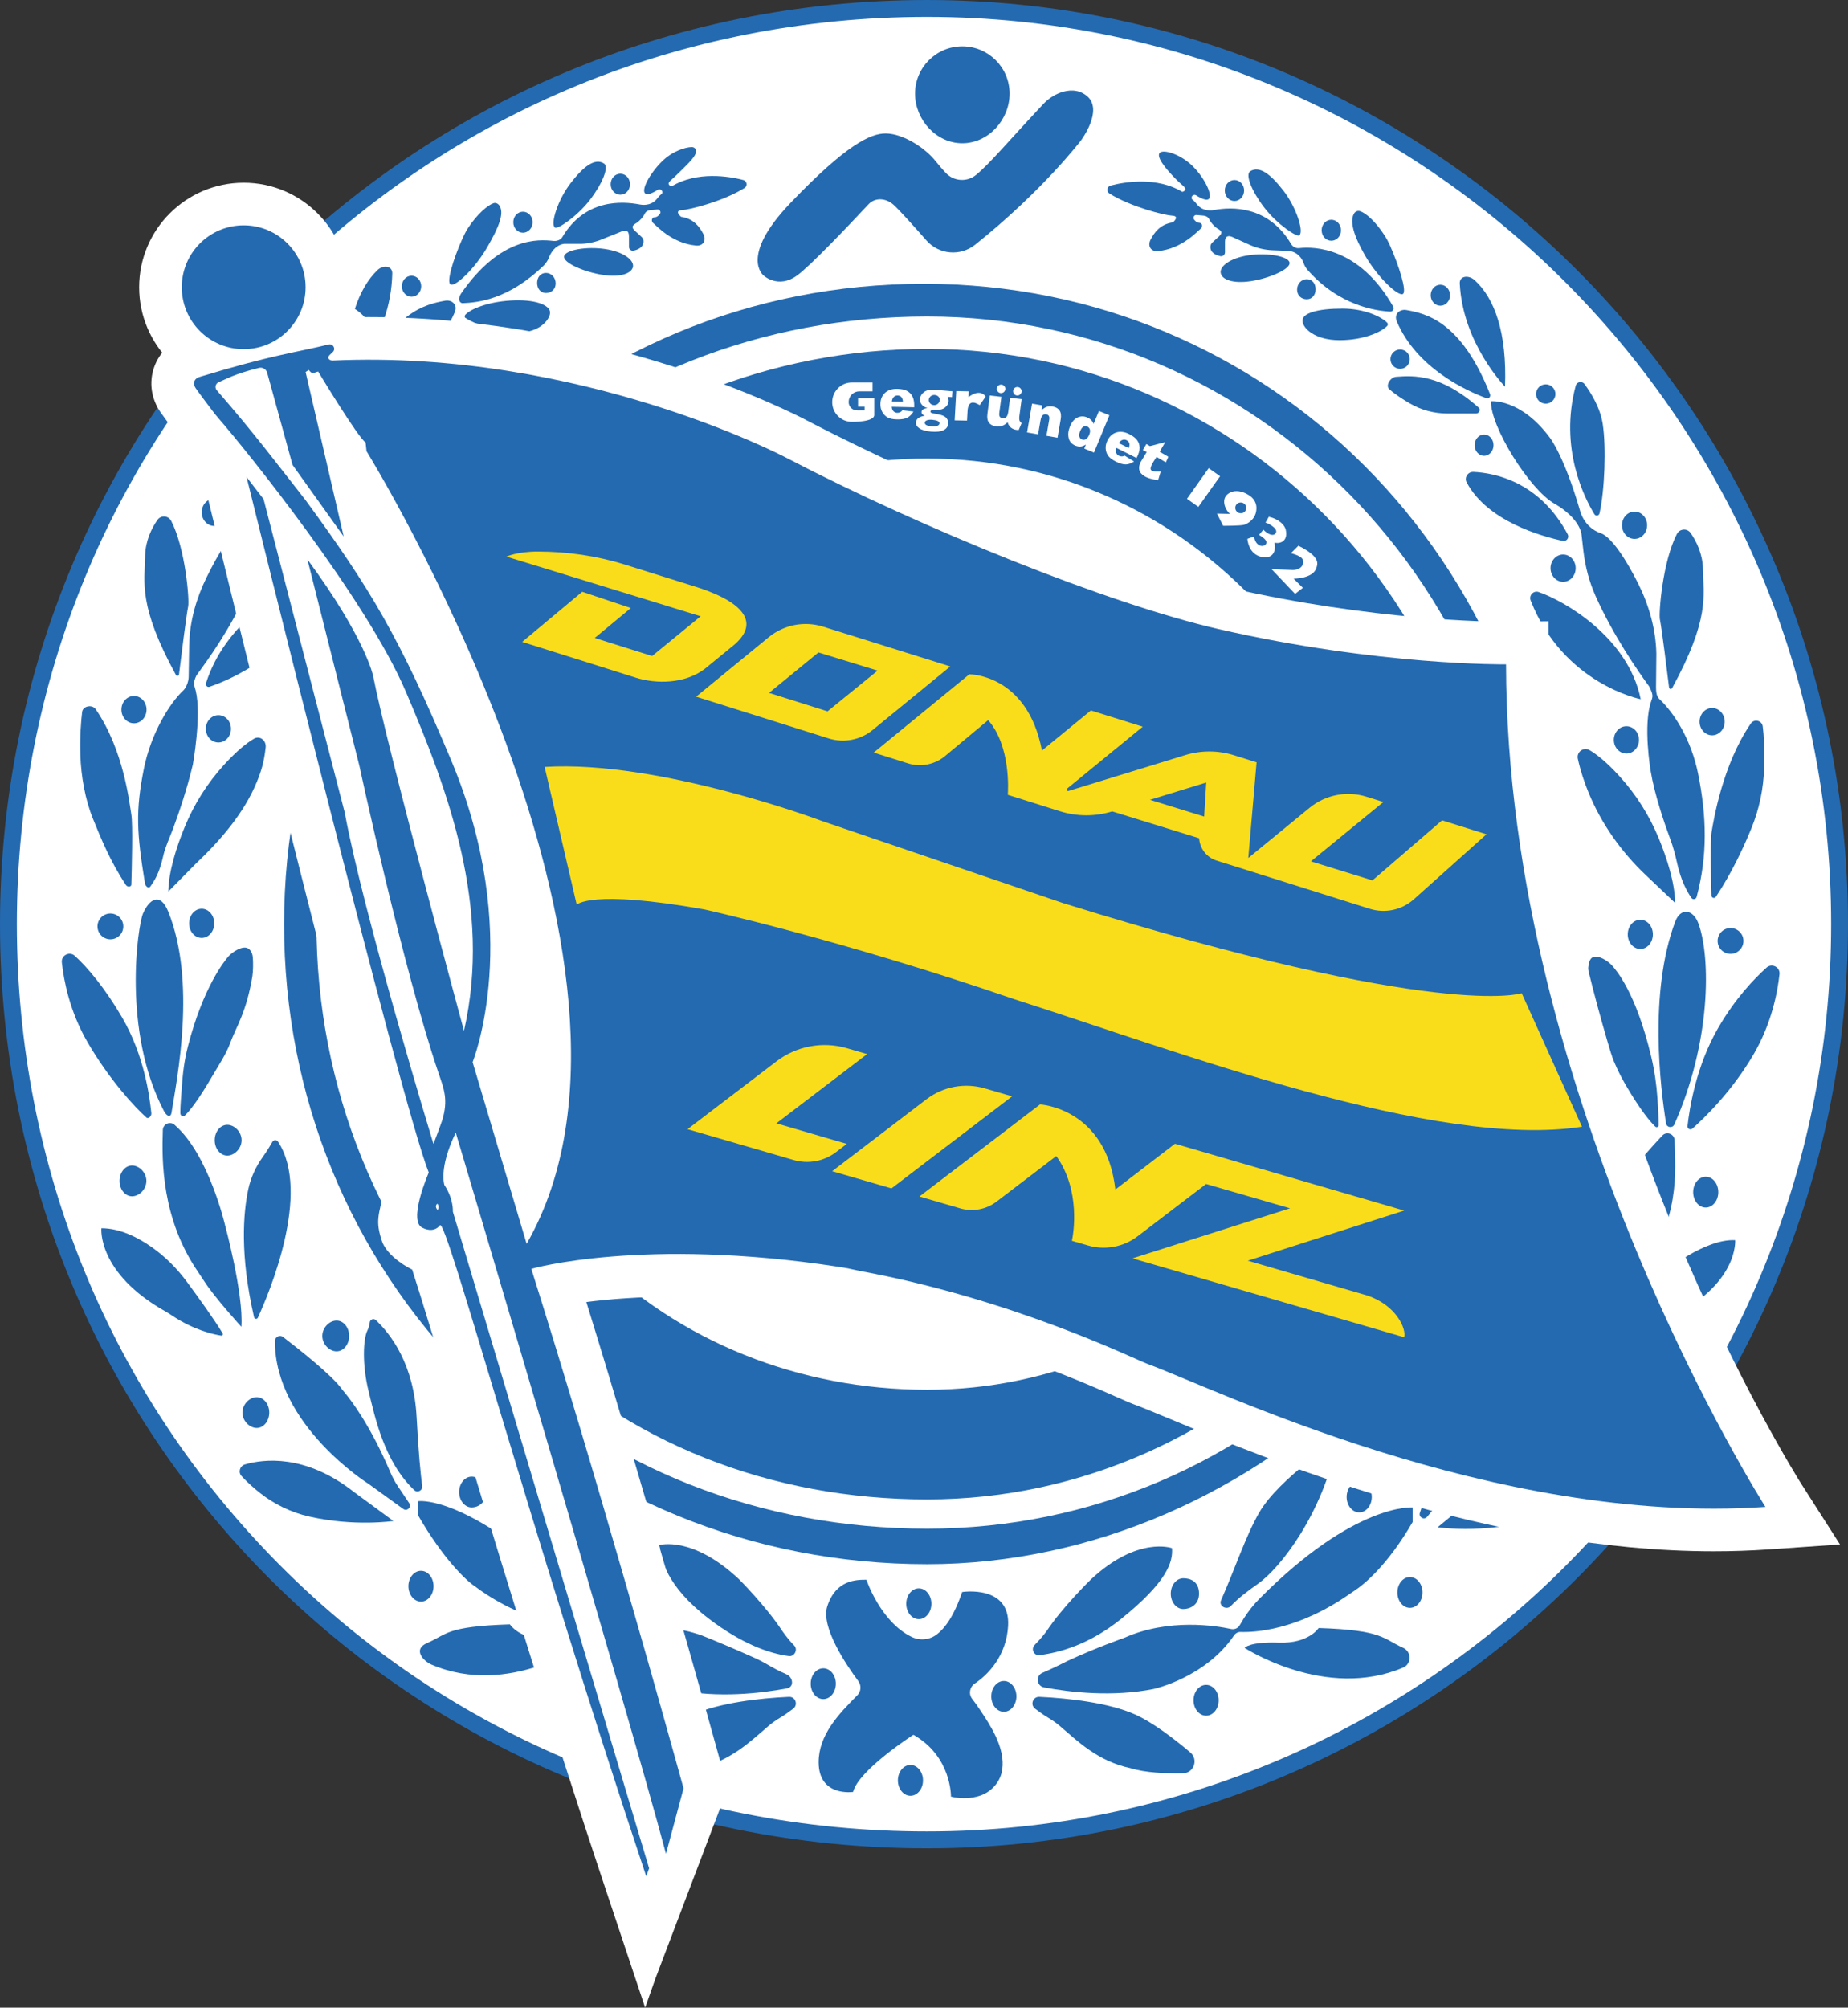 <?xml version="1.0" encoding="UTF-8"?>
<svg xmlns="http://www.w3.org/2000/svg" xmlns:xlink="http://www.w3.org/1999/xlink" width="590.11pt" height="640.99pt" viewBox="0 0 590.11 640.99" version="1.1">
<rect x="0" y="0" width="590.11" height="640.99" fill="#333333" stroke="none"/>
<defs>
<clipPath id="clip1">
  <path d="M 0 0 L 590.109 0 L 590.109 591 L 0 591 Z M 0 0 "/>
</clipPath>
<clipPath id="clip2">
  <path d="M 48 96 L 588 96 L 588 640.988 L 48 640.988 Z M 48 96 "/>
</clipPath>
</defs>
<g id="surface1">
<g clip-path="url(#clip1)" clip-rule="nonzero">
<path style=" stroke:none;fill-rule:nonzero;fill:rgb(14.099%,41.599%,69.398%);fill-opacity:1;" d="M 590.109 295.059 C 590.109 457.461 458.457 590.113 296.055 590.113 C 129.414 590.113 0 457.461 0 295.059 C 0 132.656 130.914 0.004 296.055 0.004 C 458.457 0.004 590.109 132.656 590.109 295.059 "/>
</g>
<path style=" stroke:none;fill-rule:nonzero;fill:rgb(100%,100%,100%);fill-opacity:1;" d="M 296.055 443.711 C 255.391 443.711 216.738 428.379 189.039 400.531 C 161.543 372.891 146.402 334.789 146.402 295.059 C 146.402 255.594 161.68 218.559 189.418 190.77 C 217.336 162.805 255.848 146.406 296.055 146.406 C 376.922 146.406 441.711 213.641 441.711 295.059 C 441.711 376.477 376.922 443.711 296.055 443.711 "/>
<path style=" stroke:none;fill-rule:nonzero;fill:rgb(100%,100%,100%);fill-opacity:1;" d="M 296.055 478.723 C 246.266 478.723 200.055 460.832 165.926 426.523 C 132.047 392.465 111.387 343.844 111.387 295.055 C 111.387 246.523 130.195 198.941 164.344 164.734 C 198.684 130.332 246.754 111.395 296.055 111.395 C 395.676 111.395 475.727 192.883 475.727 293.055 C 475.727 393.234 395.676 478.723 296.055 478.723 M 296.055 101.055 C 243.727 101.055 193.805 120.172 157.324 156.723 C 121.035 193.074 101.047 243.492 101.047 295.055 C 101.047 346.863 120.875 396.324 156.887 432.512 C 193.156 468.984 243.227 488.062 296.055 488.062 C 401.926 488.062 487.066 401.484 487.066 295.055 C 487.066 188.633 401.926 101.055 296.055 101.055 "/>
<path style=" stroke:none;fill-rule:nonzero;fill:rgb(100%,100%,100%);fill-opacity:1;" d="M 296.055 499.402 C 240.184 499.402 188.266 478.133 149.844 439.512 C 111.715 401.172 90.707 349.871 90.707 295.055 C 90.707 240.473 111.875 189.203 150.297 150.715 C 188.926 112.023 239.684 90.613 295.055 90.613 C 404.414 90.613 493.914 177.613 496.406 295.055 C 498.785 407.715 401.914 499.402 296.055 499.402 M 296.055 5.395 C 217.863 5.395 144.656 35.594 89.914 90.434 C 35.406 145.031 5.387 217.703 5.387 295.055 C 5.387 372.582 35.207 445.254 89.355 499.691 C 143.906 554.523 217.316 584.723 296.055 584.723 C 455.227 584.723 584.727 454.781 584.727 295.055 C 584.727 135.332 455.227 5.395 296.055 5.395 "/>
<path style=" stroke:none;fill-rule:nonzero;fill:rgb(14.099%,41.599%,69.398%);fill-opacity:1;" d="M 307.246 508.281 C 307.246 508.281 322.664 505.863 321.914 519.113 C 321.379 528.633 315.547 534.668 311.285 537.496 C 309.629 538.598 309.227 540.859 310.453 542.426 C 311.141 543.301 311.953 544.422 312.914 545.863 C 316.027 550.531 321.105 557.969 320.031 565.043 C 319.43 569.008 316.484 572.254 312.648 573.414 C 310.371 574.109 307.332 574.465 303.664 573.613 C 303.664 573.613 303.914 560.781 291.664 553.863 C 291.664 553.863 274.164 565.113 272.414 572.113 C 272.414 572.113 261.41 573.781 261.414 562.613 C 261.418 553.926 267.809 547.23 273.746 541.277 C 274.969 540.051 275.113 538.121 274.078 536.73 C 270.27 531.605 262.031 519.453 264.164 512.863 C 266.914 504.363 273.414 504.363 276.664 504.363 C 276.664 504.363 281.152 517.828 291.121 522.625 C 293.73 523.883 296.867 523.582 299.16 521.816 C 301.695 519.871 304.562 516.109 307.246 508.281 "/>
<path style=" stroke:none;fill-rule:nonzero;fill:rgb(14.099%,41.599%,69.398%);fill-opacity:1;" d="M 297.414 512.031 C 297.414 514.746 295.617 516.945 293.402 516.945 C 291.184 516.945 289.387 514.746 289.387 512.031 C 289.387 509.316 291.184 507.113 293.402 507.113 C 295.617 507.113 297.414 509.316 297.414 512.031 "/>
<path style=" stroke:none;fill-rule:nonzero;fill:rgb(14.099%,41.599%,69.398%);fill-opacity:1;" d="M 324.566 541.602 C 324.566 544.316 322.77 546.52 320.555 546.52 C 318.336 546.52 316.539 544.316 316.539 541.602 C 316.539 538.887 318.336 536.688 320.555 536.688 C 322.77 536.688 324.566 538.887 324.566 541.602 "/>
<path style=" stroke:none;fill-rule:nonzero;fill:rgb(14.099%,41.599%,69.398%);fill-opacity:1;" d="M 389.148 542.852 C 389.148 545.566 387.352 547.77 385.137 547.77 C 382.918 547.77 381.121 545.566 381.121 542.852 C 381.121 540.137 382.918 537.934 385.137 537.934 C 387.352 537.934 389.148 540.137 389.148 542.852 "/>
<path style=" stroke:none;fill-rule:nonzero;fill:rgb(14.099%,41.599%,69.398%);fill-opacity:1;" d="M 454.238 508.426 C 454.238 511.141 452.438 513.344 450.223 513.344 C 448.008 513.344 446.211 511.141 446.211 508.426 C 446.211 505.711 448.008 503.508 450.223 503.508 C 452.438 503.508 454.238 505.711 454.238 508.426 "/>
<path style=" stroke:none;fill-rule:nonzero;fill:rgb(14.099%,41.599%,69.398%);fill-opacity:1;" d="M 438.039 477.941 C 438.039 480.656 436.242 482.859 434.027 482.859 C 431.809 482.859 430.012 480.656 430.012 477.941 C 430.012 475.227 431.809 473.027 434.027 473.027 C 436.242 473.027 438.039 475.227 438.039 477.941 "/>
<path style=" stroke:none;fill-rule:nonzero;fill:rgb(14.099%,41.599%,69.398%);fill-opacity:1;" d="M 548.695 380.613 C 548.695 383.328 546.898 385.531 544.68 385.531 C 542.465 385.531 540.668 383.328 540.668 380.613 C 540.668 377.898 542.465 375.695 544.68 375.695 C 546.898 375.695 548.695 377.898 548.695 380.613 "/>
<path style=" stroke:none;fill-rule:nonzero;fill:rgb(14.099%,41.599%,69.398%);fill-opacity:1;" d="M 527.805 298.324 C 527.805 300.898 526.008 302.988 523.793 302.988 C 521.574 302.988 519.777 300.898 519.777 298.324 C 519.777 295.746 521.574 293.656 523.793 293.656 C 526.008 293.656 527.805 295.746 527.805 298.324 "/>
<path style=" stroke:none;fill-rule:nonzero;fill:rgb(14.099%,41.599%,69.398%);fill-opacity:1;" d="M 523.359 236.223 C 523.359 238.633 521.562 240.586 519.344 240.586 C 517.129 240.586 515.332 238.633 515.332 236.223 C 515.332 233.816 517.129 231.863 519.344 231.863 C 521.562 231.863 523.359 233.816 523.359 236.223 "/>
<path style=" stroke:none;fill-rule:nonzero;fill:rgb(14.099%,41.599%,69.398%);fill-opacity:1;" d="M 503.148 181.398 C 503.148 183.809 501.352 185.762 499.137 185.762 C 496.922 185.762 495.121 183.809 495.121 181.398 C 495.121 178.992 496.922 177.039 499.137 177.039 C 501.352 177.039 503.148 178.992 503.148 181.398 "/>
<path style=" stroke:none;fill-rule:nonzero;fill:rgb(14.099%,41.599%,69.398%);fill-opacity:1;" d="M 476.914 142.133 C 476.914 144.008 475.562 145.531 473.898 145.531 C 472.23 145.531 470.879 144.008 470.879 142.133 C 470.879 140.258 472.23 138.738 473.898 138.738 C 475.562 138.738 476.914 140.258 476.914 142.133 "/>
<path style=" stroke:none;fill-rule:nonzero;fill:rgb(14.099%,41.599%,69.398%);fill-opacity:1;" d="M 496.68 125.797 C 496.68 127.504 495.297 128.883 493.594 128.883 C 491.887 128.883 490.504 127.504 490.504 125.797 C 490.504 124.094 491.887 122.711 493.594 122.711 C 495.297 122.711 496.68 124.094 496.68 125.797 "/>
<path style=" stroke:none;fill-rule:nonzero;fill:rgb(14.099%,41.599%,69.398%);fill-opacity:1;" d="M 450.18 114.672 C 450.18 116.379 448.797 117.758 447.094 117.758 C 445.387 117.758 444.004 116.379 444.004 114.672 C 444.004 112.969 445.387 111.586 447.094 111.586 C 448.797 111.586 450.18 112.969 450.18 114.672 "/>
<path style=" stroke:none;fill-rule:nonzero;fill:rgb(14.099%,41.599%,69.398%);fill-opacity:1;" d="M 463.027 94.262 C 463.027 96.113 461.648 97.613 459.941 97.613 C 458.234 97.613 456.855 96.113 456.855 94.262 C 456.855 92.406 458.234 90.906 459.941 90.906 C 461.648 90.906 463.027 92.406 463.027 94.262 "/>
<path style=" stroke:none;fill-rule:nonzero;fill:rgb(14.099%,41.599%,69.398%);fill-opacity:1;" d="M 428.207 73.512 C 428.207 75.363 426.824 76.867 425.121 76.867 C 423.414 76.867 422.031 75.363 422.031 73.512 C 422.031 71.66 423.414 70.16 425.121 70.16 C 426.824 70.16 428.207 71.66 428.207 73.512 "/>
<path style=" stroke:none;fill-rule:nonzero;fill:rgb(14.099%,41.599%,69.398%);fill-opacity:1;" d="M 420.102 92.344 C 420.102 94.195 418.98 95.551 417.277 95.551 C 415.57 95.551 414.188 94.34 414.188 92.488 C 414.188 90.637 415.57 89.137 417.277 89.137 C 418.98 89.137 420.102 90.492 420.102 92.344 "/>
<path style=" stroke:none;fill-rule:nonzero;fill:rgb(14.099%,41.599%,69.398%);fill-opacity:1;" d="M 397.277 60.82 C 397.277 62.676 395.895 64.176 394.191 64.176 C 392.484 64.176 391.102 62.676 391.102 60.82 C 391.102 58.969 392.484 57.469 394.191 57.469 C 395.895 57.469 397.277 58.969 397.277 60.82 "/>
<path style=" stroke:none;fill-rule:nonzero;fill:rgb(14.099%,41.599%,69.398%);fill-opacity:1;" d="M 525.961 167.699 C 525.961 170.109 524.164 172.062 521.949 172.062 C 519.73 172.062 517.934 170.109 517.934 167.699 C 517.934 165.289 519.73 163.34 521.949 163.34 C 524.164 163.34 525.961 165.289 525.961 167.699 "/>
<path style=" stroke:none;fill-rule:nonzero;fill:rgb(14.099%,41.599%,69.398%);fill-opacity:1;" d="M 550.738 230.406 C 550.738 232.816 548.941 234.766 546.727 234.766 C 544.508 234.766 542.711 232.816 542.711 230.406 C 542.711 227.996 544.508 226.047 546.727 226.047 C 548.941 226.047 550.738 227.996 550.738 230.406 "/>
<path style=" stroke:none;fill-rule:nonzero;fill:rgb(14.099%,41.599%,69.398%);fill-opacity:1;" d="M 556.723 300.422 C 556.723 302.695 554.875 304.543 552.602 304.543 C 550.324 304.543 548.477 302.695 548.477 300.422 C 548.477 298.145 550.324 296.301 552.602 296.301 C 554.875 296.301 556.723 298.145 556.723 300.422 "/>
<path style=" stroke:none;fill-rule:nonzero;fill:rgb(14.099%,41.599%,69.398%);fill-opacity:1;" d="M 382.879 508.805 C 382.879 512.363 380.078 513.719 377.863 513.719 C 375.648 513.719 373.852 511.52 373.852 508.805 C 373.852 506.09 375.648 503.887 377.863 503.887 C 380.078 503.887 382.879 504.863 382.879 508.805 "/>
<path style=" stroke:none;fill-rule:nonzero;fill:rgb(14.099%,41.599%,69.398%);fill-opacity:1;" d="M 294.738 568.426 C 294.738 571.141 292.941 573.34 290.727 573.34 C 288.512 573.34 286.715 571.141 286.715 568.426 C 286.715 565.711 288.512 563.508 290.727 563.508 C 292.941 563.508 294.738 565.711 294.738 568.426 "/>
<path style=" stroke:none;fill-rule:nonzero;fill:rgb(14.099%,41.599%,69.398%);fill-opacity:1;" d="M 266.906 537.555 C 266.906 540.27 265.109 542.473 262.895 542.473 C 260.676 542.473 258.879 540.27 258.879 537.555 C 258.879 534.84 260.676 532.641 262.895 532.641 C 265.109 532.641 266.906 534.84 266.906 537.555 "/>
<path style=" stroke:none;fill-rule:nonzero;fill:rgb(14.099%,41.599%,69.398%);fill-opacity:1;" d="M 357.914 516.941 C 347.746 525.113 338.309 527.625 331.957 528.441 C 330.164 528.672 329.117 526.492 330.383 525.203 C 332.527 523.031 334.086 520.941 334.086 520.941 C 339.246 513.113 348.246 504.363 348.246 504.363 C 363.246 490.281 374.246 494.281 374.246 494.281 C 374.586 498.613 372.82 504.965 357.914 516.941 "/>
<path style=" stroke:none;fill-rule:nonzero;fill:rgb(14.099%,41.599%,69.398%);fill-opacity:1;" d="M 393.125 520.098 C 388.438 519.078 373.215 516.562 358.914 522.945 C 358.914 522.945 350.246 525.945 340.914 530.281 C 340.914 530.281 337.004 532.312 332.871 534.086 C 330.641 535.043 331.004 538.297 333.391 538.742 C 341.871 540.328 355.301 541.855 368.414 539.238 C 368.414 539.238 384.871 535.656 394.059 522.137 C 394.531 521.441 395.309 521.008 396.148 521.039 C 400.363 521.191 414.215 520.637 431.035 508.859 C 431.602 508.461 432.176 508.066 432.754 507.688 C 435.438 505.934 443.082 499.781 451.082 485.945 L 451.082 481.281 C 451.082 481.281 432.641 479.73 402.184 510.402 C 400.305 512.293 398.664 514.398 397.219 516.633 C 396.77 517.324 396.305 518.23 395.785 519.027 C 395.211 519.906 394.148 520.32 393.125 520.098 "/>
<path style=" stroke:none;fill-rule:nonzero;fill:rgb(14.099%,41.599%,69.398%);fill-opacity:1;" d="M 377.766 566.16 C 381.23 566.09 382.754 561.762 380.109 559.52 C 375.094 555.277 368.176 549.934 362.414 547.363 C 354.082 543.648 341.316 542.184 331.883 541.754 C 329.816 541.656 328.879 544.285 330.527 545.535 C 331.879 546.559 333.316 547.586 334.578 548.336 C 335.906 549.129 337.184 550 338.363 551 C 343.984 555.773 350.461 562.305 360.996 564.531 C 365.789 566.016 372.41 566.27 377.766 566.16 "/>
<path style=" stroke:none;fill-rule:nonzero;fill:rgb(14.099%,41.599%,69.398%);fill-opacity:1;" d="M 427.082 459.945 C 427.082 459.945 408.445 471.945 402.082 482.945 C 397.816 490.32 394.25 501.113 389.902 510.938 C 389.109 512.734 391.641 514.184 393.008 512.773 C 395.383 510.324 397.719 508.445 401.75 505.613 C 408.715 500.715 422.414 483.445 427.082 459.945 "/>
<path style=" stroke:none;fill-rule:nonzero;fill:rgb(14.099%,41.599%,69.398%);fill-opacity:1;" d="M 397.414 526.113 C 397.414 526.113 423.27 542.973 448.059 532.41 C 450.805 531.238 450.777 527.324 448.055 526.102 C 441.543 523.18 441.621 520.449 421.082 519.781 C 421.082 519.781 417.918 524.781 408.418 524.445 C 398.914 524.113 397.414 526.113 397.414 526.113 "/>
<path style=" stroke:none;fill-rule:nonzero;fill:rgb(14.099%,41.599%,69.398%);fill-opacity:1;" d="M 455.746 476.113 L 453.398 482.992 C 452.922 484.398 454.742 485.43 455.699 484.289 L 462.582 476.113 "/>
<path style=" stroke:none;fill-rule:nonzero;fill:rgb(14.099%,41.599%,69.398%);fill-opacity:1;" d="M 468.746 479.613 L 459.082 487.613 C 459.082 487.613 476.914 490.281 494.582 483.613 "/>
<path style=" stroke:none;fill-rule:nonzero;fill:rgb(14.099%,41.599%,69.398%);fill-opacity:1;" d="M 513.746 382.613 C 513.746 382.613 523.109 370.668 530.816 362.551 C 532.199 361.094 534.656 362.031 534.727 364.035 C 535.055 374.055 536.539 389.488 523.539 407.113 "/>
<path style=" stroke:none;fill-rule:nonzero;fill:rgb(14.099%,41.599%,69.398%);fill-opacity:1;" d="M 531.582 405.945 C 531.582 405.945 544.414 395.445 554.082 395.945 C 554.082 395.945 555.25 410.277 532.582 420.945 "/>
<path style=" stroke:none;fill-rule:nonzero;fill:rgb(14.099%,41.599%,69.398%);fill-opacity:1;" d="M 534.645 359.035 C 534.09 360.281 532.238 360.039 532.023 358.691 C 530.211 347.516 526.43 316.84 534.945 294.238 C 536.656 289.695 540.668 290.238 542.363 294.891 C 546.305 305.691 546.414 332.629 534.645 359.035 "/>
<path style=" stroke:none;fill-rule:nonzero;fill:rgb(14.099%,41.599%,69.398%);fill-opacity:1;" d="M 540.434 360.332 C 539.785 360.906 538.773 360.387 538.867 359.523 C 539.445 354.152 541.559 340.371 548.695 328.113 C 554.121 318.785 560.141 312.488 564.113 308.926 C 565.797 307.414 568.473 308.785 568.234 311.035 C 567.598 316.965 565.691 326.754 560.039 336.488 C 553.109 348.426 544.176 357.016 540.434 360.332 "/>
<path style=" stroke:none;fill-rule:nonzero;fill:rgb(14.099%,41.599%,69.398%);fill-opacity:1;" d="M 528.574 359.707 C 527.07 358.262 523.906 354.641 518.996 346.195 C 517.082 342.902 515.473 339.438 514.172 335.852 C 512.359 330.848 509.699 322.836 507.504 313.465 C 507.152 311.957 507.02 310.395 507.168 308.855 C 507.297 307.559 507.629 306.242 508.414 305.738 C 510.164 304.613 513.539 306.84 514.789 308.289 C 515.922 309.598 522.359 316.668 527.277 337.391 C 528.316 341.762 528.961 346.219 529.266 350.699 C 529.469 353.684 529.656 357.078 529.645 359.254 C 529.645 359.809 528.973 360.094 528.574 359.707 "/>
<path style=" stroke:none;fill-rule:nonzero;fill:rgb(14.099%,41.599%,69.398%);fill-opacity:1;" d="M 534.914 288.281 L 525.559 279.414 C 517.707 271.977 511.367 263.043 507.258 253.039 C 505.871 249.676 504.66 246.035 503.836 242.242 C 503.367 240.094 505.676 238.379 507.57 239.492 C 509.84 240.824 512.996 243.285 517.121 247.812 C 522.457 253.668 526.723 260.422 529.723 267.75 C 532.242 273.91 534.828 281.777 534.914 288.281 "/>
<path style=" stroke:none;fill-rule:nonzero;fill:rgb(14.099%,41.599%,69.398%);fill-opacity:1;" d="M 547.922 286.328 C 547.504 286.953 546.531 286.688 546.508 285.934 C 546.355 280.734 546.059 268.445 546.582 265.445 C 547.191 261.953 550.012 244.211 559.078 230.996 C 560.168 229.414 562.652 230.031 562.891 231.938 C 563.246 234.754 563.52 239.027 563.328 245.25 C 563.129 251.797 561.789 258.254 559.32 264.316 C 556.82 270.465 552.984 278.738 547.922 286.328 "/>
<path style=" stroke:none;fill-rule:nonzero;fill:rgb(14.099%,41.599%,69.398%);fill-opacity:1;" d="M 540.121 286.684 C 538.801 284.809 536.77 281.215 535.543 275.574 C 534.977 272.977 534.285 270.41 533.359 267.918 C 531.453 262.777 528.32 253.648 527.082 246.113 C 527.082 246.113 524.582 231.41 527.277 223.836 C 527.84 222.262 527.922 221.805 526.629 219.176 C 523.102 214.371 515.105 202.879 509.465 190.203 C 507.488 185.762 506.242 181.035 505.652 176.215 C 505.43 174.367 505.188 172.328 504.977 170.363 C 504.977 170.363 504.414 165.426 496.352 160.801 C 488.289 156.176 475.852 136.051 476.102 128.113 C 476.102 128.113 485.477 127.113 494.852 139.676 C 494.852 139.676 499.414 145.363 504.539 163.051 C 504.539 163.051 505.785 168.445 511.164 170.238 C 514.539 171.363 519.457 178.906 523.289 186.684 C 526.641 193.492 528.758 201.086 528.914 208.676 L 528.809 219.465 C 528.836 220.852 528.887 222.059 529.789 223.113 C 534.477 227.426 540.043 236.066 542.246 247.027 C 544.98 260.617 545.332 273.141 541.766 286.391 C 541.562 287.137 540.566 287.316 540.121 286.684 "/>
<path style=" stroke:none;fill-rule:nonzero;fill:rgb(14.099%,41.599%,69.398%);fill-opacity:1;" d="M 523.914 223.238 C 523.914 223.238 499.258 218.441 488.777 191.727 C 488.141 190.098 489.676 188.445 491.332 189.016 C 499.574 191.863 519.914 203.488 523.914 223.238 "/>
<path style=" stroke:none;fill-rule:nonzero;fill:rgb(14.099%,41.599%,69.398%);fill-opacity:1;" d="M 533.949 219.695 C 533.703 220.141 533.031 220.012 532.973 219.508 C 532.387 214.738 530.664 200.793 530.039 197.738 C 529.629 195.715 530.906 179.262 535.477 170.48 C 536.363 168.777 538.738 168.59 539.844 170.156 C 541.641 172.711 543.711 176.812 543.789 181.613 C 543.934 190.195 546.066 197.527 533.949 219.695 "/>
<path style=" stroke:none;fill-rule:nonzero;fill:rgb(14.099%,41.599%,69.398%);fill-opacity:1;" d="M 470.5 150.672 C 477.16 150.973 491.582 153.695 500.605 170.602 C 501.184 171.684 500.223 172.953 499.023 172.695 C 492.148 171.215 474.922 166.375 468.34 154.02 C 467.508 152.465 468.738 150.59 470.5 150.672 "/>
<path style=" stroke:none;fill-rule:nonzero;fill:rgb(14.099%,41.599%,69.398%);fill-opacity:1;" d="M 509.137 164.191 C 506.039 159.145 497.793 143.145 503.172 123.137 C 503.516 121.867 505.184 121.559 505.965 122.613 C 507.988 125.34 510.984 130.117 511.789 135.363 C 512.93 142.77 512.418 156.609 510.754 163.926 C 510.578 164.699 509.551 164.867 509.137 164.191 "/>
<path style=" stroke:none;fill-rule:nonzero;fill:rgb(14.099%,41.599%,69.398%);fill-opacity:1;" d="M 480.582 123.445 C 480.582 123.445 467.082 109.613 466.137 90.543 C 466.012 88.004 468.992 87.742 470.879 89.445 C 477.332 95.277 481.25 106.445 480.582 123.445 "/>
<path style=" stroke:none;fill-rule:nonzero;fill:rgb(14.099%,41.599%,69.398%);fill-opacity:1;" d="M 474.602 127.113 C 468.074 124.738 452.352 117.426 446.051 102.676 C 444.992 100.199 447.055 98.617 449.102 98.988 C 455.227 100.102 466.539 102.426 475.789 125.797 C 476.113 126.609 475.422 127.41 474.602 127.113 "/>
<path style=" stroke:none;fill-rule:nonzero;fill:rgb(14.099%,41.599%,69.398%);fill-opacity:1;" d="M 445.766 120.309 C 451.41 119.871 460 119.359 472.164 130.129 C 472.902 130.781 472.336 132.027 471.348 132.027 L 462.184 132.027 C 458.004 132.027 453.895 130.945 450.273 128.852 C 448.02 127.551 445.555 125.953 443.641 124.266 C 442.316 123.102 444.004 120.445 445.766 120.309 "/>
<path style=" stroke:none;fill-rule:nonzero;fill:rgb(14.099%,41.599%,69.398%);fill-opacity:1;" d="M 409.914 60.988 C 413.961 66.238 416.418 73.953 414.914 75.113 C 414.164 75.863 407.801 71.586 403.754 66.336 C 399.711 61.086 397.648 55.891 399.152 54.73 C 402.164 52.738 405.871 55.738 409.914 60.988 "/>
<path style=" stroke:none;fill-rule:nonzero;fill:rgb(14.099%,41.599%,69.398%);fill-opacity:1;" d="M 443.934 99.484 C 439.445 99.281 427.523 97.613 417.535 86.172 C 416.984 85.543 416.555 84.812 416.285 84.023 C 415.824 82.734 414.613 80.543 411.664 80.113 L 406.273 79.895 C 403.805 79.793 401.387 79.215 399.125 78.203 L 393.504 75.664 C 392.406 75.172 391.164 75.203 391.164 77.172 L 391.164 80.574 C 391.164 81.371 390.434 81.965 389.664 81.793 C 388.254 81.473 386.363 80.672 386.523 78.621 C 386.566 78.164 386.797 77.734 387.137 77.422 L 388.555 76.094 C 390.855 74.234 390.105 73.734 388.453 72.773 C 387.574 72.043 386.637 71.082 386.125 70.012 C 385.816 69.352 385.145 68.934 384.406 68.863 L 382.094 68.652 C 381.297 68.582 380.816 69.504 381.316 70.121 C 381.746 70.652 382.266 71.113 382.797 71.113 C 384.035 71.113 384.164 72.492 383.297 73.113 C 382.547 73.645 377.477 79.492 369.727 80.172 C 367.465 80.371 366.363 78.504 367.414 76.492 C 368.645 74.133 370.547 71.562 374.535 70.992 C 374.535 70.992 376.914 68.992 374.297 68.863 C 371.953 68.754 361.113 66.074 354.254 61.781 C 353.215 61.133 353.477 59.555 354.664 59.242 C 359.176 58.043 369.453 56.363 377.523 61.262 C 377.574 61.238 379.457 60.824 377.832 59.363 C 377.105 58.707 376.355 58.055 375.664 57.363 C 371.754 53.453 369.176 49.953 370.355 48.781 C 371.523 47.613 377.004 49.203 380.914 53.113 C 384.824 57.023 387.215 62.312 386.035 63.492 C 385.426 64.102 383.969 63.641 381.883 62.336 C 381.484 62.086 380.906 62.25 380.648 62.645 C 380.645 62.648 380.242 63.348 380.809 63.766 C 381.496 64.27 381.801 64.742 382.375 65.434 C 383.637 66.941 385.734 67.422 387.656 67.062 C 393.227 66.004 404.984 65.555 412.305 77.934 C 412.824 78.812 413.816 79.324 414.836 79.215 C 419.676 78.672 434.047 78.895 444.887 97.895 C 445.305 98.621 444.766 99.523 443.934 99.484 "/>
<path style=" stroke:none;fill-rule:nonzero;fill:rgb(14.099%,41.599%,69.398%);fill-opacity:1;" d="M 411.789 83.863 C 412.105 85.938 405.359 88.867 399.445 89.77 C 393.531 90.672 390.105 89.188 389.789 87.113 C 389.473 85.039 392.746 82.41 398.66 81.512 C 404.578 80.609 411.473 81.789 411.789 83.863 "/>
<path style=" stroke:none;fill-rule:nonzero;fill:rgb(14.099%,41.599%,69.398%);fill-opacity:1;" d="M 442.977 103.059 C 443.242 103.344 443.227 103.789 442.953 104.07 C 440.883 106.215 435.059 108.613 427.75 108.613 C 419.863 108.613 415.914 104.777 415.914 102.363 C 415.914 99.945 420.777 98.527 428.664 98.527 C 435.848 98.527 441.258 101.227 442.977 103.059 "/>
<path style=" stroke:none;fill-rule:nonzero;fill:rgb(14.099%,41.599%,69.398%);fill-opacity:1;" d="M 442.109 75.133 C 442.789 76.184 443.379 77.297 443.887 78.441 C 446.703 84.828 449.344 93.066 447.965 93.863 C 446.469 94.727 439.91 88.531 435.914 81.613 C 432.32 75.383 430.875 70.648 432.391 68.156 C 432.793 67.488 433.555 67.176 434.297 67.414 C 436.164 68.023 439.219 70.68 442.109 75.133 "/>
<path style=" stroke:none;fill-rule:nonzero;fill:rgb(14.099%,41.599%,69.398%);fill-opacity:1;" d="M 130.414 506.426 C 130.414 509.141 132.215 511.344 134.43 511.344 C 136.645 511.344 138.441 509.141 138.441 506.426 C 138.441 503.711 136.645 501.508 134.43 501.508 C 132.215 501.508 130.414 503.711 130.414 506.426 "/>
<path style=" stroke:none;fill-rule:nonzero;fill:rgb(14.099%,41.599%,69.398%);fill-opacity:1;" d="M 77.414 450.992 C 77.414 453.707 79.754 455.91 81.969 455.91 C 84.184 455.91 85.98 453.707 85.98 450.992 C 85.98 448.277 84.184 446.074 81.969 446.074 C 79.754 446.074 77.414 448.277 77.414 450.992 "/>
<path style=" stroke:none;fill-rule:nonzero;fill:rgb(14.099%,41.599%,69.398%);fill-opacity:1;" d="M 102.918 426.531 C 102.918 429.25 105.254 431.449 107.473 431.449 C 109.688 431.449 111.484 429.25 111.484 426.531 C 111.484 423.82 109.688 421.617 107.473 421.617 C 105.254 421.617 102.918 423.82 102.918 426.531 "/>
<path style=" stroke:none;fill-rule:nonzero;fill:rgb(14.099%,41.599%,69.398%);fill-opacity:1;" d="M 146.613 476.363 C 146.613 479.078 148.41 481.281 150.625 481.281 C 152.844 481.281 155.289 479.613 155.289 476.246 C 155.289 473.531 152.844 471.445 150.625 471.445 C 148.41 471.445 146.613 473.648 146.613 476.363 "/>
<path style=" stroke:none;fill-rule:nonzero;fill:rgb(14.099%,41.599%,69.398%);fill-opacity:1;" d="M 38.164 377.031 C 38.164 379.746 39.961 381.945 42.18 381.945 C 44.395 381.945 46.746 379.746 46.746 377.031 C 46.746 374.316 44.395 372.113 42.18 372.113 C 39.961 372.113 38.164 374.316 38.164 377.031 "/>
<path style=" stroke:none;fill-rule:nonzero;fill:rgb(14.099%,41.599%,69.398%);fill-opacity:1;" d="M 68.562 364.039 C 68.562 366.754 70.359 368.953 72.578 368.953 C 74.793 368.953 77.148 366.754 77.148 364.039 C 77.148 361.32 74.793 359.121 72.578 359.121 C 70.359 359.121 68.562 361.32 68.562 364.039 "/>
<path style=" stroke:none;fill-rule:nonzero;fill:rgb(14.099%,41.599%,69.398%);fill-opacity:1;" d="M 60.387 294.801 C 60.387 297.379 62.184 299.465 64.402 299.465 C 66.617 299.465 68.414 297.379 68.414 294.801 C 68.414 292.227 66.617 290.137 64.402 290.137 C 62.184 290.137 60.387 292.227 60.387 294.801 "/>
<path style=" stroke:none;fill-rule:nonzero;fill:rgb(14.099%,41.599%,69.398%);fill-opacity:1;" d="M 65.734 232.688 C 65.734 235.098 67.531 237.051 69.746 237.051 C 71.965 237.051 73.762 235.098 73.762 232.688 C 73.762 230.277 71.965 228.328 69.746 228.328 C 67.531 228.328 65.734 230.277 65.734 232.688 "/>
<path style=" stroke:none;fill-rule:nonzero;fill:rgb(14.099%,41.599%,69.398%);fill-opacity:1;" d="M 128.324 91.391 C 128.324 93.242 129.707 94.742 131.41 94.742 C 133.117 94.742 134.5 93.242 134.5 91.391 C 134.5 89.539 133.117 88.039 131.41 88.039 C 129.707 88.039 128.324 89.539 128.324 91.391 "/>
<path style=" stroke:none;fill-rule:nonzero;fill:rgb(14.099%,41.599%,69.398%);fill-opacity:1;" d="M 163.906 70.945 C 163.906 72.801 165.289 74.301 166.992 74.301 C 168.699 74.301 170.082 72.801 170.082 70.945 C 170.082 69.094 168.699 67.594 166.992 67.594 C 165.289 67.594 163.906 69.094 163.906 70.945 "/>
<path style=" stroke:none;fill-rule:nonzero;fill:rgb(14.099%,41.599%,69.398%);fill-opacity:1;" d="M 171.52 90.344 C 171.52 92.195 172.641 93.551 174.348 93.551 C 176.051 93.551 177.434 92.34 177.434 90.488 C 177.434 88.637 176.051 87.137 174.348 87.137 C 172.641 87.137 171.52 88.492 171.52 90.344 "/>
<path style=" stroke:none;fill-rule:nonzero;fill:rgb(14.099%,41.599%,69.398%);fill-opacity:1;" d="M 194.996 58.82 C 194.996 60.676 196.379 62.176 198.086 62.176 C 199.789 62.176 201.172 60.676 201.172 58.82 C 201.172 56.969 199.789 55.469 198.086 55.469 C 196.379 55.469 194.996 56.969 194.996 58.82 "/>
<path style=" stroke:none;fill-rule:nonzero;fill:rgb(14.099%,41.599%,69.398%);fill-opacity:1;" d="M 64.41 163.566 C 64.41 165.973 66.207 167.926 68.422 167.926 C 70.641 167.926 72.438 165.973 72.438 163.566 C 72.438 161.156 70.641 159.203 68.422 159.203 C 66.207 159.203 64.41 161.156 64.41 163.566 "/>
<path style=" stroke:none;fill-rule:nonzero;fill:rgb(14.099%,41.599%,69.398%);fill-opacity:1;" d="M 38.766 226.566 C 38.766 228.973 40.562 230.926 42.781 230.926 C 44.996 230.926 46.793 228.973 46.793 226.566 C 46.793 224.156 44.996 222.203 42.781 222.203 C 40.562 222.203 38.766 224.156 38.766 226.566 "/>
<path style=" stroke:none;fill-rule:nonzero;fill:rgb(14.099%,41.599%,69.398%);fill-opacity:1;" d="M 31.129 295.777 C 31.129 298.055 32.977 299.902 35.25 299.902 C 37.527 299.902 39.375 298.055 39.375 295.777 C 39.375 293.504 37.527 291.656 35.25 291.656 C 32.977 291.656 31.129 293.504 31.129 295.777 "/>
<path style=" stroke:none;fill-rule:nonzero;fill:rgb(14.099%,41.599%,69.398%);fill-opacity:1;" d="M 226.332 516.797 C 236.688 524.723 245.562 527.926 251.914 528.738 C 253.707 528.969 254.871 526.648 253.602 525.363 C 251.461 523.188 249.727 520.613 249.727 520.613 C 244.566 512.781 236 504.215 236 504.215 C 221 490.137 210.539 493.301 210.539 493.301 C 211.047 497.484 212.539 506.238 226.332 516.797 "/>
<path style=" stroke:none;fill-rule:nonzero;fill:rgb(14.099%,41.599%,69.398%);fill-opacity:1;" d="M 173.586 500.465 L 173.586 517.383 C 161.086 513.984 152.016 506.703 151.586 506.422 C 148.906 504.664 141.586 497.781 133.586 483.941 L 133.586 479.281 C 133.586 479.281 146.195 477.363 173.586 500.465 "/>
<path style=" stroke:none;fill-rule:nonzero;fill:rgb(14.099%,41.599%,69.398%);fill-opacity:1;" d="M 251.273 539.062 C 242.797 540.652 229.363 542.172 216.246 539.555 C 216.246 539.555 213.926 539.043 210.535 537.691 L 210.535 519.352 C 215.297 519.824 221.031 520.734 226.082 522.945 C 226.227 523.008 233.582 525.977 241.203 529.434 C 242.656 530.094 244.066 530.848 245.441 531.656 C 246.773 532.441 248.781 533.547 251.082 534.531 C 253.312 535.488 253.664 538.613 251.273 539.062 "/>
<path style=" stroke:none;fill-rule:nonzero;fill:rgb(14.099%,41.599%,69.398%);fill-opacity:1;" d="M 206.059 566.16 C 202.59 566.09 201.066 561.762 203.715 559.52 C 208.727 555.277 215.645 549.934 221.406 547.363 C 229.738 543.648 242.508 542.184 251.938 541.754 C 254.004 541.656 254.941 544.285 253.293 545.535 C 251.941 546.559 250.504 547.586 249.242 548.336 C 247.914 549.129 246.637 550 245.457 551 C 239.836 555.773 233.363 562.305 222.824 564.531 C 218.031 566.016 211.41 566.27 206.059 566.16 "/>
<path style=" stroke:none;fill-rule:nonzero;fill:rgb(14.099%,41.599%,69.398%);fill-opacity:1;" d="M 187.012 524.594 C 187.012 524.594 162.641 542.051 137.848 531.488 C 135.102 530.316 131.746 526.57 136.371 524.582 C 142.926 521.758 142.293 519.281 162.832 518.613 C 162.832 518.613 165.996 523.695 175.496 523.363 C 185 523.027 187.012 524.594 187.012 524.594 "/>
<path style=" stroke:none;fill-rule:nonzero;fill:rgb(14.099%,41.599%,69.398%);fill-opacity:1;" d="M 124.695 470.168 C 125.348 471.699 126.152 473.172 127.078 474.559 L 130.715 479.992 C 131.477 481.273 129.906 482.656 128.734 481.742 L 117.664 473.75 C 117.664 473.75 87.816 455.02 87.777 428.199 C 87.773 426.832 89.32 426.043 90.402 426.871 C 95.281 430.617 105.91 439 109.086 443.387 C 109.387 443.809 109.719 444.199 110.051 444.598 C 112.02 446.938 118.219 454.957 124.695 470.168 "/>
<path style=" stroke:none;fill-rule:nonzero;fill:rgb(14.099%,41.599%,69.398%);fill-opacity:1;" d="M 113.039 476.363 L 125.613 485.613 C 125.613 485.613 113.113 487.48 98.676 484.18 C 92.953 482.867 87.594 480.289 82.992 476.641 C 81.031 475.086 78.941 473.25 77.121 471.262 C 75.988 470.023 76.586 468.027 78.195 467.559 C 84.051 465.852 97.441 464.109 113.039 476.363 "/>
<path style=" stroke:none;fill-rule:nonzero;fill:rgb(14.099%,41.599%,69.398%);fill-opacity:1;" d="M 65.176 409 C 64.582 408.07 63.973 407.156 63.348 406.246 C 51.508 389.062 51.668 370.48 51.992 360.77 C 52.059 358.762 54.516 357.824 55.898 359.281 C 66.664 368.695 71.832 391.031 71.832 391.031 C 71.832 391.031 77.832 413.113 77.082 423.613 C 77.082 423.613 68.531 414.273 65.176 409 "/>
<path style=" stroke:none;fill-rule:nonzero;fill:rgb(14.099%,41.599%,69.398%);fill-opacity:1;" d="M 52.809 418.691 C 30.953 406.387 32.375 392.141 32.375 392.141 C 38.273 392.133 44.004 395.047 48.449 398.172 C 52.812 401.238 56.586 405.062 59.754 409.352 C 63.047 413.816 68.453 421.273 71.113 425.734 C 71.312 426.066 71.039 426.477 70.656 426.422 C 68.332 426.07 61.934 424.734 54.859 419.965 C 54.309 419.594 53.387 419.016 52.809 418.691 "/>
<path style=" stroke:none;fill-rule:nonzero;fill:rgb(14.099%,41.599%,69.398%);fill-opacity:1;" d="M 52.332 354.695 C 53.332 356.613 54.531 356.711 54.75 355.363 C 56.562 344.188 62.754 313.527 53.75 291.113 C 51.164 284.676 47.625 287.109 45.664 291.656 C 44 295.527 38.961 329.066 52.332 354.695 "/>
<path style=" stroke:none;fill-rule:nonzero;fill:rgb(14.099%,41.599%,69.398%);fill-opacity:1;" d="M 46.75 356.801 C 47.398 357.375 48.426 356.305 48.332 355.445 C 47.754 350.074 46.133 337.121 39 324.863 C 33.57 315.535 27.832 308.715 23.863 305.152 C 22.176 303.641 19.5 305.012 19.742 307.262 C 20.375 313.191 22.281 322.98 27.934 332.715 C 34.867 344.652 43.008 353.484 46.75 356.801 "/>
<path style=" stroke:none;fill-rule:nonzero;fill:rgb(14.099%,41.599%,69.398%);fill-opacity:1;" d="M 58.914 356.27 C 60.418 354.824 63.008 351.805 67.914 343.363 C 69.832 340.066 72.227 336.547 73.523 332.965 C 75.34 327.961 78.664 323.363 80.59 311.695 C 80.844 310.168 80.871 307.152 80.723 305.613 C 80.594 304.32 80.07 303.355 79.281 302.848 C 77.531 301.723 74.156 303.949 72.906 305.402 C 71.777 306.711 64.871 315.113 59.996 334.113 C 58.883 338.465 58.387 342.383 58.082 346.863 C 57.879 349.848 57.574 352.938 57.582 355.113 C 57.477 356.359 58.516 356.656 58.914 356.27 "/>
<path style=" stroke:none;fill-rule:nonzero;fill:rgb(14.099%,41.599%,69.398%);fill-opacity:1;" d="M 53.75 284.648 L 62.414 275.863 C 70.266 268.426 77.887 259.699 81.996 249.695 C 83.383 246.332 84.332 243.363 84.832 238.609 C 85.059 236.426 82.988 234.742 81.094 235.859 C 78.828 237.191 75.668 239.652 71.543 244.18 C 66.211 250.035 61.941 256.789 58.945 264.117 C 56.422 270.277 53.836 278.145 53.75 284.648 "/>
<path style=" stroke:none;fill-rule:nonzero;fill:rgb(14.099%,41.599%,69.398%);fill-opacity:1;" d="M 40.25 282.613 C 40.668 283.238 41.918 283.203 41.941 282.449 C 42.094 277.246 42.461 263.074 41.941 260.074 C 41.332 256.582 39.617 239.633 30.547 226.422 C 29.461 224.836 26.477 225.371 26.234 227.281 C 25.879 230.094 25.473 234.973 25.664 241.195 C 25.867 247.742 27.199 255.297 29.664 261.363 C 32.164 267.508 35.184 275.023 40.25 282.613 "/>
<path style=" stroke:none;fill-rule:nonzero;fill:rgb(14.099%,41.599%,69.398%);fill-opacity:1;" d="M 81.914 165.223 L 81.914 180.184 C 81.254 182.934 80.355 185.613 79.207 188.203 C 73.555 200.883 66.273 210.812 62.746 215.613 C 61.457 218.242 62.105 218.902 62.496 220.531 C 64.414 228.402 61.586 244.113 61.586 244.113 C 59.645 252.203 57.156 259.473 55.246 264.613 C 54.324 267.102 52.734 270.512 52.164 273.113 C 50.934 278.754 49.324 281.172 47.996 283.055 C 47.555 283.684 46.496 283.254 46.273 281.922 C 43.676 266.055 43.227 258.953 45.957 245.363 C 48.156 234.402 54.016 224.594 58.695 220.281 C 59.605 219.223 60.215 217.504 60.246 216.113 L 60.414 205.941 C 60.574 198.363 62.645 191.094 65.996 184.281 C 69.824 176.504 74.125 169.363 77.496 168.234 C 79.484 167.562 80.914 166.414 81.914 165.223 "/>
<path style=" stroke:none;fill-rule:nonzero;fill:rgb(14.099%,41.599%,69.398%);fill-opacity:1;" d="M 66.922 219.27 C 73 217.184 94.355 208.516 100.488 188.09 C 100.969 186.5 99.457 185.023 97.887 185.566 C 89.879 188.328 71.781 199.145 65.781 218.133 C 65.559 218.84 66.219 219.512 66.922 219.27 "/>
<path style=" stroke:none;fill-rule:nonzero;fill:rgb(14.099%,41.599%,69.398%);fill-opacity:1;" d="M 56.188 215.516 C 56.43 215.961 57.102 215.828 57.164 215.324 C 57.746 210.559 59.469 196.609 60.094 193.555 C 60.508 191.531 59.227 175.078 54.656 166.297 C 53.773 164.594 51.395 164.406 50.293 165.977 C 48.496 168.527 46.426 172.633 46.344 177.43 C 46.199 186.016 44.066 193.348 56.188 215.516 "/>
<path style=" stroke:none;fill-rule:nonzero;fill:rgb(14.099%,41.599%,69.398%);fill-opacity:1;" d="M 110.82 120.254 C 110.82 120.254 124.746 108.613 125.266 87.352 C 125.328 84.809 122.359 84.496 120.523 86.254 C 114.582 91.941 110.156 103.254 110.82 120.254 "/>
<path style=" stroke:none;fill-rule:nonzero;fill:rgb(14.099%,41.599%,69.398%);fill-opacity:1;" d="M 116.66 124.137 C 123.188 121.762 138.91 114.449 145.211 99.703 C 146.27 97.227 144.207 95.641 142.16 96.012 C 136.035 97.129 124.723 99.453 115.473 122.824 C 115.148 123.637 115.84 124.438 116.66 124.137 "/>
<path style=" stroke:none;fill-rule:nonzero;fill:rgb(14.099%,41.599%,69.398%);fill-opacity:1;" d="M 182.188 58.508 C 178.141 63.758 175.684 71.473 177.188 72.633 C 177.938 73.383 184.305 69.105 188.348 63.855 C 192.391 58.605 194.453 53.41 192.949 52.254 C 189.938 50.258 186.23 53.258 182.188 58.508 "/>
<path style=" stroke:none;fill-rule:nonzero;fill:rgb(14.099%,41.599%,69.398%);fill-opacity:1;" d="M 147.727 96.801 C 152.219 96.602 162.164 95.875 173.664 84.738 C 174.266 84.156 175.02 83.027 175.289 82.238 C 175.75 80.949 177.164 78.281 180.117 77.852 L 185.664 77.852 C 188.137 77.75 190.531 77.184 192.789 76.176 L 198.504 73.895 C 199.602 73.402 200.844 73.434 200.844 75.402 L 200.844 78.805 C 200.844 79.605 201.57 80.195 202.344 80.023 C 203.754 79.703 205.641 78.902 205.48 76.855 C 205.441 76.395 205.211 75.965 204.871 75.652 L 203.453 74.324 C 201.152 72.465 201.902 71.965 203.551 71.004 C 204.434 70.273 205.371 69.316 205.883 68.246 C 206.191 67.586 206.863 67.164 207.602 67.094 L 209.91 66.887 C 210.711 66.816 211.191 67.734 210.691 68.355 C 210.262 68.887 209.742 69.344 209.211 69.344 C 207.973 69.344 207.844 70.723 208.711 71.344 C 209.461 71.875 214.531 77.723 222.281 78.402 C 224.543 78.605 225.641 76.734 224.594 74.723 C 223.363 72.363 221.461 69.797 217.473 69.223 C 217.473 69.223 215.094 67.223 217.711 67.094 C 220.051 66.984 230.891 64.305 237.754 60.016 C 238.793 59.363 238.531 57.785 237.344 57.473 C 232.832 56.273 222.551 54.594 214.48 59.496 C 214.434 59.469 212.555 59.055 214.168 57.602 C 214.938 56.902 215.719 56.215 216.453 55.48 C 219.777 52.172 222.746 49.605 222.211 47.824 C 222.039 47.266 221.453 46.941 220.867 46.957 C 218.844 47.008 214.672 48.25 211.289 51.633 C 207.379 55.543 204.793 60.547 205.973 61.723 C 206.578 62.332 208.039 61.875 210.121 60.57 C 210.52 60.32 211.102 60.484 211.355 60.875 C 211.359 60.883 211.762 61.578 211.195 61.996 C 210.512 62.5 210.203 62.973 209.633 63.664 C 208.371 65.176 206.27 65.652 204.352 65.297 C 198.781 64.234 186.859 63.359 179.539 75.738 C 179.02 76.617 177.762 77.035 176.742 76.926 C 171.902 76.387 159.859 75.605 147.352 93.551 C 145.914 95.613 146.898 96.84 147.727 96.801 "/>
<path style=" stroke:none;fill-rule:nonzero;fill:rgb(14.099%,41.599%,69.398%);fill-opacity:1;" d="M 180.129 81.863 C 179.812 83.938 186.555 86.867 192.473 87.77 C 198.387 88.672 201.812 87.188 202.129 85.113 C 202.441 83.039 199.168 80.41 193.254 79.512 C 187.34 78.609 180.441 79.789 180.129 81.863 "/>
<path style=" stroke:none;fill-rule:nonzero;fill:rgb(14.099%,41.599%,69.398%);fill-opacity:1;" d="M 148.594 100.488 C 148.324 100.773 148.289 101.285 148.613 101.504 C 151.797 103.602 157.199 105.297 163.82 106.043 C 171.656 106.926 175.652 102.211 175.652 99.793 C 175.652 97.379 170.773 95.438 162.902 95.961 C 155.582 96.445 150.309 98.656 148.594 100.488 "/>
<path style=" stroke:none;fill-rule:nonzero;fill:rgb(14.099%,41.599%,69.398%);fill-opacity:1;" d="M 149.414 72.863 C 148.734 73.914 148.09 75.219 147.582 76.363 C 144.762 82.75 142.496 90.027 143.871 90.82 C 145.367 91.684 151.625 85.805 155.617 78.883 C 159.215 72.656 161.055 68.23 159.539 65.738 C 159.137 65.07 158.367 64.621 157.621 64.863 C 155.758 65.473 152.305 68.41 149.414 72.863 "/>
<path style=" stroke:none;fill-rule:nonzero;fill:rgb(14.099%,41.599%,69.398%);fill-opacity:1;" d="M 120.008 421.461 C 119.312 420.801 118.184 421.238 118.07 422.188 C 117.973 423.008 117.75 423.941 117.289 424.863 C 116.039 427.363 115.516 435.363 117.715 444.238 C 119.715 452.309 122.586 466.578 132.297 475.773 C 133.32 476.742 135 475.863 134.82 474.465 C 134.328 470.648 133.621 463.738 133.039 452.488 C 132.168 435.621 124.855 426.047 120.008 421.461 "/>
<path style=" stroke:none;fill-rule:nonzero;fill:rgb(14.099%,41.599%,69.398%);fill-opacity:1;" d="M 86.973 364.57 C 86.289 365.773 85.219 367.555 83.98 369.281 C 81.75 372.395 80.102 375.887 79.297 379.633 C 77.672 387.227 76.551 400.688 81.129 420.555 C 81.27 421.156 82.094 421.246 82.348 420.688 C 85.871 413.008 99.488 380.871 88.793 364.523 C 88.355 363.855 87.367 363.879 86.973 364.57 "/>
<path style=" stroke:none;fill-rule:nonzero;fill:rgb(14.099%,41.599%,69.398%);fill-opacity:1;" d="M 243.914 88.039 C 243.914 88.039 235.824 82.137 252.414 64.797 C 270.289 46.113 278.016 42.613 282.789 42.613 C 288.289 42.613 295.414 47.148 298.914 51.633 C 299.941 52.941 301.02 54.16 302.031 55.227 C 304.605 57.938 308.801 58.203 311.691 55.836 C 316.027 52.281 321.727 45.398 333.035 33.332 C 334.602 31.66 336.508 30.316 338.664 29.551 C 341.133 28.676 344.289 28.363 347.039 30.613 C 352.539 35.113 345.164 44.863 345.164 44.863 C 345.164 44.863 332.961 60.926 311.359 78.152 C 306.656 81.898 299.824 81.297 295.848 76.785 C 291.758 72.141 287.203 67.074 285.359 65.406 C 282.977 63.246 279.492 62.91 277.297 65.262 C 270.848 72.168 258.656 85.008 254.414 88.039 C 248.539 92.238 243.914 88.039 243.914 88.039 "/>
<path style=" stroke:none;fill-rule:nonzero;fill:rgb(14.099%,41.599%,69.398%);fill-opacity:1;" d="M 322.387 29.891 C 322.387 38.23 315.629 45.738 307.289 45.738 C 298.953 45.738 292.195 38.23 292.195 29.891 C 292.195 21.555 298.953 14.797 307.289 14.797 C 315.629 14.797 322.387 21.555 322.387 29.891 "/>
<path style=" stroke:none;fill-rule:nonzero;fill:rgb(100%,100%,100%);fill-opacity:1;" d="M 77.812 125.086 C 59.406 125.086 44.434 110.113 44.434 91.711 C 44.434 73.305 59.406 58.332 77.812 58.332 C 96.215 58.332 111.188 73.305 111.188 91.711 C 111.188 110.113 96.215 125.086 77.812 125.086 "/>
<g clip-path="url(#clip2)" clip-rule="nonzero">
<path style=" stroke:none;fill-rule:nonzero;fill:rgb(100%,100%,100%);fill-opacity:1;" d="M 209.234 631.855 L 206.012 640.992 L 193.461 603.383 C 173.23 542.789 156.031 485.68 144.648 447.891 C 139.531 430.902 134.617 414.59 131.598 405.316 C 130.938 405.098 123.582 401.277 121.914 396.113 C 119.914 389.91 120.707 388.27 122.914 379.422 C 110.883 342.297 70.312 174.973 65.527 155.574 L 68.969 153.91 C 65.152 149.137 61.93 145.27 59.715 142.73 C 58.746 141.617 57.836 140.496 56.996 139.379 L 56.523 138.75 C 54.27 135.758 52.32 133.156 51.293 131.672 C 48.289 127.344 47.527 122.094 49.207 117.277 C 50.879 112.477 54.711 108.855 59.727 107.34 C 76.902 102.117 85.973 100.199 93.258 98.652 C 96.125 98.047 98.832 97.477 101.699 96.77 C 102.875 96.48 104.094 96.332 105.312 96.332 C 109.645 96.332 113.629 98.164 116.418 101.242 C 116.91 101.242 117.402 101.238 117.898 101.238 C 194.277 101.238 254.809 132.738 257.348 134.082 C 301.516 157.105 359.516 180.129 392.195 187.598 C 438.609 198.203 476.09 198.508 480.211 198.508 L 480.758 198.508 L 494.496 198.359 L 494.52 212.098 C 494.684 346.246 574.402 472.527 575.211 473.785 L 587.555 493.102 L 564.684 494.688 C 559.004 495.078 553.133 495.281 547.234 495.281 L 547.223 495.281 C 475.223 495.273 404.059 465.691 373.672 453.059 C 368.523 450.922 364.465 449.23 361.867 448.285 C 360.828 447.906 359.586 447.355 357.324 446.355 C 346.301 441.477 312.754 426.629 271.996 419.145 L 271.652 419.082 L 271.309 419 C 269.422 418.551 267.555 418.188 265.77 417.914 C 248.664 415.289 232.062 413.961 216.426 413.961 C 204.195 413.961 194.383 414.785 187.23 415.707 C 206.422 477.656 225.629 546.5 231.391 567.336 L 232.379 570.91 "/>
</g>
<path style=" stroke:none;fill-rule:nonzero;fill:rgb(14.099%,41.599%,69.398%);fill-opacity:1;" d="M 168.164 397.113 L 150.914 339.113 C 150.914 339.113 167.414 298.441 144.086 242.781 C 127.676 203.652 118.336 188.031 97.586 159.703 C 89.594 149.555 81.266 138.395 69.234 124.613 C 68.496 123.773 68.797 122.453 69.836 122.023 C 72.406 120.953 74.734 119.453 82.664 117.465 C 83.824 117.164 84.996 117.852 85.316 119.004 C 87.234 125.984 93.414 148.441 93.414 148.441 L 109.746 171.281 L 97.586 118.781 L 98.586 118.113 L 99.055 118.664 C 99.375 119.031 99.887 119.184 100.344 119.023 L 101.586 118.613 C 101.586 118.613 114.246 139.613 116.746 141.281 L 117.035 144.055 C 117.035 144.055 218.914 308.613 168.164 397.113 M 139.496 386.031 C 138.836 385.031 139.496 384.441 139.496 384.441 C 140.164 383.863 140.164 387.031 139.496 386.031 M 480.914 212.113 C 480.914 212.113 440.547 212.602 389.164 200.863 C 354.164 192.863 294.594 168.844 250.996 146.113 C 250.996 146.113 185.414 111.484 106.164 115.113 C 105.504 115.145 104.105 114.492 105.305 113.305 L 106.266 112.395 C 107.324 111.383 106.363 109.633 104.945 109.984 C 94.324 112.594 87.094 113.242 63.664 120.363 C 61.945 120.883 61.457 122.453 62.477 123.922 C 63.535 125.453 66.285 129.094 67.863 131.191 C 68.535 132.082 69.234 132.941 69.965 133.781 C 78.156 143.164 116.875 190.992 129.664 220.992 C 143.035 252.363 157.164 289.613 148.164 329.113 C 148.164 329.113 123.297 237.492 119.164 215.863 C 119.164 215.863 116.797 203.871 98.164 178.613 L 114.746 244.441 C 114.746 244.441 128.625 309.023 139.996 342.492 C 141.734 347.594 143.266 351.113 141.156 357.832 C 140.676 359.332 138.414 365.234 138.414 365.234 C 138.414 365.234 116.086 292.113 110.086 259.441 L 84.164 159.363 L 78.734 152.312 C 78.734 152.312 128.164 352.613 136.914 374.363 C 136.914 374.363 129.914 390.363 135.164 392.113 C 135.164 392.113 138.414 393.863 140.496 391.191 C 142.496 388.645 168.715 486.281 206.363 599.074 L 207.273 596.492 L 207.273 596.484 L 144.613 386.863 C 144.613 386.863 144.914 382.863 141.914 378.363 C 141.914 378.363 139.996 373.074 145.535 361.613 C 145.535 361.613 200.414 545.863 212.664 591.863 L 218.273 570.965 C 213.035 552.012 190.676 471.664 169.664 405.113 C 169.664 405.113 205.156 394.852 267.824 404.465 C 270.055 404.805 272.266 405.242 274.453 405.762 C 323.586 414.781 362.215 433.922 366.523 435.504 C 387.414 443.113 477.086 487.113 563.746 481.113 C 563.746 481.113 481.086 351.781 480.914 212.113 "/>
<path style=" stroke:none;fill-rule:nonzero;fill:rgb(14.099%,41.599%,69.398%);fill-opacity:1;" d="M 97.582 91.707 C 97.582 102.629 88.73 111.477 77.812 111.477 C 66.895 111.477 58.039 102.629 58.039 91.707 C 58.039 80.789 66.895 71.938 77.812 71.938 C 88.73 71.938 97.582 80.789 97.582 91.707 "/>
<path style=" stroke:none;fill-rule:nonzero;fill:rgb(98%,86.699%,10.199%);fill-opacity:1;" d="M 247.906 358.652 L 270.406 365.215 L 266.961 367.84 C 263.109 370.777 258.09 371.715 253.438 370.363 L 219.547 360.523 L 247.965 338.844 C 254.359 333.965 262.695 332.41 270.418 334.656 L 276.895 336.543 "/>
<path style=" stroke:none;fill-rule:nonzero;fill:rgb(98%,86.699%,10.199%);fill-opacity:1;" d="M 323.195 350.031 L 284.664 379.422 L 265.734 373.934 L 295.855 350.953 C 301.156 346.91 308.062 345.625 314.461 347.488 "/>
<path style=" stroke:none;fill-rule:nonzero;fill:rgb(98%,86.699%,10.199%);fill-opacity:1;" d="M 448.363 426.941 L 361.625 401.762 L 411.945 385.781 L 385.125 378.023 L 363.285 394.688 C 358.77 398.133 352.887 399.23 347.434 397.648 L 342.285 396.152 C 342.766 394.043 345.164 380.031 337.297 369.094 L 318.219 383.645 C 314.922 386.16 310.625 386.961 306.645 385.805 L 293.586 382.012 L 332.105 352.621 C 332.105 352.621 353.164 353.695 356.164 379.781 L 375.195 365.172 L 448.387 386.504 L 398.434 402.504 L 436.551 413.605 C 446.082 416.781 449.164 424.531 448.363 426.941 "/>
<path style=" stroke:none;fill-rule:nonzero;fill:rgb(98%,86.699%,10.199%);fill-opacity:1;" d="M 173.914 244.863 L 184.164 288.863 C 184.164 288.863 188.414 283.863 224.914 290.363 C 224.914 290.363 268.539 299.988 324.164 319.113 C 376.129 335.699 458.414 366.988 505.164 359.738 L 485.914 317.113 C 485.914 317.113 460.164 325.863 339.539 288.363 L 262.414 262.113 C 262.414 262.113 210.664 242.613 173.914 244.863 "/>
<path style=" stroke:none;fill-rule:nonzero;fill:rgb(98%,86.699%,10.199%);fill-opacity:1;" d="M 234.699 205.652 L 225.023 213.574 C 218.664 218.363 209.57 218.426 202.973 216.352 L 166.746 204.941 L 185.914 188.941 L 201.438 194.133 L 189.914 203.684 L 208.234 209.453 L 223.746 196.762 L 184.016 184.551 L 161.727 177.715 C 161.727 177.715 165.082 176.094 171.754 176.098 C 181.172 176.109 190.543 177.449 199.527 180.262 L 220.863 186.938 C 236.996 191.781 242.832 198.445 234.699 205.652 "/>
<path style=" stroke:none;fill-rule:nonzero;fill:rgb(98%,86.699%,10.199%);fill-opacity:1;" d="M 264.246 227.113 L 245.566 221.223 L 261.344 208.312 L 280.246 214.113 Z M 262.836 200.074 C 256.855 198.199 250.336 199.465 245.484 203.434 L 222.285 222.434 L 264.621 235.762 C 269.465 237.285 274.754 236.266 278.68 233.047 L 280.355 231.672 L 295.016 219.684 L 303.445 212.781 "/>
<path style=" stroke:none;fill-rule:nonzero;fill:rgb(98%,86.699%,10.199%);fill-opacity:1;" d="M 384.516 260.703 L 367.203 255.363 L 385.184 249.84 Z M 460.477 261.922 L 438.254 281.082 L 418.594 275.012 L 441.746 256.062 L 436.375 254.379 C 430.109 252.414 423.273 253.738 418.195 257.898 L 398.605 273.938 L 401.254 243.395 L 394.051 241.137 C 388.973 239.547 383.531 239.527 378.445 241.094 L 341.211 252.527 C 340.738 252.676 340.41 252.062 340.793 251.746 L 364.906 232.012 L 348.344 226.832 L 332.715 239.633 C 328.082 215.293 309.734 215.281 309.523 215.293 L 278.996 240.281 L 289.91 243.719 C 294.012 245.012 298.492 244.129 301.801 241.371 L 315.547 229.918 C 322.832 238.195 321.914 252.582 321.805 253.762 L 338.453 259.008 C 343.887 260.719 349.711 260.738 355.156 259.062 L 382.91 267.633 C 383.117 270.934 385.336 273.77 388.492 274.762 L 437.395 290.156 C 442.293 291.699 447.641 290.543 451.469 287.121 L 474.664 266.363 "/>
<path style=" stroke:none;fill-rule:nonzero;fill:rgb(100%,100%,100%);fill-opacity:1;" d="M 279.164 127.113 L 279.164 132.508 C 279.164 134.82 272.035 134.691 272.035 134.691 C 268.562 134.691 265.746 131.879 265.746 128.402 C 265.746 124.93 268.562 122.113 272.035 122.113 L 278.625 122.113 L 278.625 124.941 L 274.414 124.941 C 272.527 124.941 270.996 126.473 270.996 128.363 C 270.996 129.84 272.191 131.031 273.664 131.031 L 276.086 131.031 L 276.086 129.863 L 273.996 129.863 L 273.996 127.113 "/>
<path style=" stroke:none;fill-rule:nonzero;fill:rgb(100%,100%,100%);fill-opacity:1;" d="M 288.324 128.246 C 288.27 127.551 288.094 127.055 287.801 126.746 C 287.504 126.441 287.109 126.281 286.617 126.273 C 286.051 126.258 285.594 126.477 285.242 126.918 C 285.02 127.195 284.871 127.609 284.801 128.164 Z M 291.922 130.039 L 284.754 129.879 C 284.805 130.453 284.949 130.887 285.191 131.172 C 285.527 131.586 285.973 131.797 286.527 131.809 C 286.883 131.816 287.219 131.734 287.535 131.566 C 287.734 131.461 287.945 131.27 288.172 130.992 L 291.691 131.398 C 291.129 132.324 290.465 132.98 289.695 133.371 C 288.922 133.762 287.824 133.938 286.402 133.906 C 285.164 133.879 284.195 133.684 283.496 133.316 C 282.797 132.953 282.223 132.387 281.773 131.617 C 281.324 130.848 281.109 129.949 281.137 128.926 C 281.168 127.469 281.66 126.297 282.617 125.418 C 283.57 124.535 284.871 124.113 286.516 124.152 C 287.855 124.18 288.902 124.406 289.668 124.828 C 290.434 125.25 291.008 125.852 291.391 126.629 C 291.777 127.402 291.961 128.406 291.934 129.637 "/>
<path style=" stroke:none;fill-rule:nonzero;fill:rgb(100%,100%,100%);fill-opacity:1;" d="M 298.52 126.117 C 298.023 126.074 297.59 126.195 297.219 126.48 C 296.848 126.766 296.637 127.133 296.59 127.586 C 296.543 128.02 296.676 128.41 296.988 128.758 C 297.301 129.105 297.695 129.301 298.172 129.34 C 298.645 129.383 299.07 129.25 299.449 128.945 C 299.824 128.645 300.035 128.258 300.09 127.793 C 300.133 127.371 300.008 126.996 299.711 126.672 C 299.41 126.344 299.016 126.16 298.52 126.117 M 297.684 136.16 C 298.332 136.219 298.871 136.152 299.297 135.965 C 299.723 135.781 299.953 135.535 299.984 135.227 C 300.055 134.574 299.305 134.18 297.727 134.043 C 297.012 133.98 296.441 134.027 296.012 134.184 C 295.578 134.34 295.348 134.578 295.312 134.898 C 295.238 135.598 296.027 136.02 297.684 136.16 M 304.164 124.93 L 303.965 126.805 L 302.582 126.684 C 302.848 127.215 302.953 127.723 302.902 128.207 C 302.828 128.898 302.477 129.512 301.855 130.051 C 301.234 130.586 300.367 130.859 299.266 130.879 C 298.156 130.891 297.523 130.941 297.367 131.027 C 297.211 131.113 297.125 131.234 297.105 131.391 C 297.09 131.547 297.172 131.684 297.352 131.797 C 297.531 131.91 298.273 132.074 299.574 132.293 C 300.875 132.512 301.754 132.906 302.211 133.48 C 302.672 134.059 302.863 134.648 302.801 135.262 C 302.695 136.234 302.176 136.938 301.242 137.371 C 300.312 137.805 299.02 137.949 297.363 137.809 C 295.672 137.66 294.414 137.316 293.594 136.77 C 292.77 136.223 292.402 135.559 292.488 134.781 C 292.605 133.699 293.547 133.02 295.309 132.738 C 294.555 132.457 294.211 132.039 294.27 131.48 C 294.34 130.824 294.973 130.426 296.176 130.281 C 295.402 130.09 294.789 129.719 294.332 129.172 C 293.875 128.625 293.684 128.004 293.762 127.305 C 293.855 126.449 294.305 125.727 295.109 125.137 C 295.918 124.547 297.023 124.312 298.43 124.434 "/>
<path style=" stroke:none;fill-rule:nonzero;fill:rgb(100%,100%,100%);fill-opacity:1;" d="M 305.359 124.859 L 309.336 124.941 L 309.25 126.789 C 313.125 123.82 314.75 126.613 314.75 126.613 L 312.848 129.348 C 312.395 129.16 309.25 126.789 308.965 131.16 L 308.789 134.293 L 304.844 134.215 "/>
<path style=" stroke:none;fill-rule:nonzero;fill:rgb(100%,100%,100%);fill-opacity:1;" d="M 326.227 135.098 L 325.293 137.301 C 322.164 137.301 321.766 134.812 321.766 134.812 C 321.176 135.371 320.605 135.754 320.047 135.953 C 319.496 136.152 318.836 136.215 318.074 136.121 C 317.066 136.012 316.305 135.621 315.805 134.973 C 315.316 134.324 315.145 133.395 315.305 132.172 L 316.074 126.273 L 319.773 126.691 L 319.105 131.793 C 319.023 132.371 319.086 132.805 319.273 133.074 C 319.465 133.344 319.766 133.504 320.164 133.543 C 320.605 133.594 320.984 133.473 321.305 133.184 C 321.637 132.883 321.844 132.312 321.965 131.473 L 322.547 127.012 L 326.227 127.434 L 325.48 133.113 C 325.383 134.293 325.66 134.602 326.227 135.098 "/>
<path style=" stroke:none;fill-rule:nonzero;fill:rgb(100%,100%,100%);fill-opacity:1;" d="M 321.023 124.148 C 321.023 124.898 320.414 125.508 319.664 125.508 C 318.914 125.508 318.309 124.898 318.309 124.148 C 318.309 123.398 318.914 122.793 319.664 122.793 C 320.414 122.793 321.023 123.398 321.023 124.148 "/>
<path style=" stroke:none;fill-rule:nonzero;fill:rgb(100%,100%,100%);fill-opacity:1;" d="M 326.227 124.914 C 326.227 125.664 325.617 126.273 324.867 126.273 C 324.117 126.273 323.512 125.664 323.512 124.914 C 323.512 124.164 324.117 123.559 324.867 123.559 C 325.617 123.559 326.227 124.164 326.227 124.914 "/>
<path style=" stroke:none;fill-rule:nonzero;fill:rgb(100%,100%,100%);fill-opacity:1;" d="M 329.559 128.871 L 332.84 129.441 L 332.582 130.941 C 333.18 130.414 333.75 130.062 334.297 129.887 C 334.848 129.711 335.48 129.684 336.203 129.812 C 337.18 129.98 337.891 130.402 338.344 131.078 C 338.793 131.754 338.914 132.695 338.703 133.91 L 337.691 139.758 L 334.148 139.141 L 335.023 134.082 C 335.125 133.508 335.09 133.078 334.918 132.801 C 334.746 132.527 334.465 132.355 334.078 132.289 C 333.652 132.215 333.277 132.316 332.953 132.594 C 332.633 132.871 332.398 133.426 332.254 134.262 L 331.488 138.68 L 327.965 138.07 "/>
<path style=" stroke:none;fill-rule:nonzero;fill:rgb(100%,100%,100%);fill-opacity:1;" d="M 347.812 138.797 C 348.09 138.121 348.156 137.555 348.008 137.105 C 347.855 136.652 347.562 136.336 347.125 136.156 C 346.738 135.996 346.352 136.023 345.961 136.234 C 345.566 136.445 345.215 136.93 344.906 137.684 C 344.613 138.387 344.535 138.957 344.668 139.395 C 344.801 139.836 345.066 140.137 345.461 140.297 C 345.883 140.473 346.301 140.453 346.723 140.238 C 347.141 140.023 347.504 139.547 347.812 138.797 M 354.254 132.598 L 349.332 144.504 L 346.238 143.227 L 346.766 141.949 C 346.109 142.312 345.562 142.516 345.125 142.559 C 344.547 142.609 343.965 142.516 343.379 142.273 C 342.203 141.785 341.492 140.969 341.242 139.82 C 340.988 138.672 341.129 137.457 341.656 136.18 C 342.246 134.746 343.039 133.797 344.039 133.32 C 345.039 132.848 346.066 132.824 347.121 133.262 C 347.637 133.477 348.066 133.754 348.414 134.102 C 348.762 134.449 349.027 134.863 349.211 135.344 L 350.914 131.219 "/>
<path style=" stroke:none;fill-rule:nonzero;fill:rgb(100%,100%,100%);fill-opacity:1;" d="M 360.441 143.062 C 360.688 142.41 360.742 141.887 360.609 141.484 C 360.473 141.082 360.184 140.77 359.746 140.547 C 359.238 140.293 358.73 140.289 358.223 140.543 C 357.902 140.695 357.594 141.008 357.289 141.48 Z M 362.922 146.227 L 356.512 143.008 C 356.312 143.551 356.262 144.004 356.355 144.363 C 356.48 144.879 356.793 145.262 357.293 145.512 C 357.605 145.672 357.945 145.742 358.305 145.727 C 358.527 145.715 358.801 145.633 359.129 145.48 L 362.133 147.352 C 361.23 147.949 360.348 148.258 359.48 148.277 C 358.617 148.301 357.551 147.992 356.277 147.355 C 355.172 146.801 354.383 146.207 353.906 145.578 C 353.43 144.949 353.152 144.191 353.074 143.305 C 353 142.414 353.191 141.516 353.652 140.598 C 354.309 139.293 355.254 138.449 356.492 138.062 C 357.734 137.676 359.09 137.852 360.562 138.59 C 361.754 139.188 362.605 139.844 363.117 140.551 C 363.629 141.258 363.891 142.047 363.906 142.914 C 363.926 143.781 363.656 144.766 363.105 145.863 "/>
<path style=" stroke:none;fill-rule:nonzero;fill:rgb(100%,100%,100%);fill-opacity:1;" d="M 372.09 141.16 L 370.305 144.23 L 373.078 145.844 L 372.285 147.621 L 369.32 145.895 C 368.996 146.457 366.633 149.52 367.684 150.188 C 368.52 150.719 369.727 150.523 370.645 150.547 L 369.82 153.285 C 369.82 153.285 361.664 152.738 364.238 147.527 L 366.164 144.332 L 364.941 143.695 L 366.066 141.766 L 367.203 142.43 "/>
<path style=" stroke:none;fill-rule:nonzero;fill:rgb(100%,100%,100%);fill-opacity:1;" d="M 382.66 161.836 L 379.027 159.262 L 385.965 149.473 L 389.598 152.047 Z M 382.66 161.836 "/>
<path style=" stroke:none;fill-rule:nonzero;fill:rgb(100%,100%,100%);fill-opacity:1;" d="M 397.43 163.402 C 397.77 163.078 397.945 162.676 397.949 162.195 C 397.961 161.707 397.797 161.297 397.469 160.961 C 397.137 160.621 396.727 160.445 396.23 160.434 C 395.738 160.422 395.32 160.578 394.98 160.898 C 394.641 161.219 394.465 161.621 394.457 162.105 C 394.449 162.59 394.609 163 394.941 163.34 C 395.27 163.676 395.684 163.852 396.176 163.863 C 396.672 163.879 397.09 163.723 397.43 163.402 M 397.207 167.57 C 395.977 167.883 390.59 167.883 390.59 167.883 L 388.594 163.98 L 392.832 164.07 C 391.664 163.402 389.664 159.82 391.957 157.82 C 394.832 155.445 398.797 157.848 399.785 158.859 C 400.75 159.848 401.227 160.973 401.211 162.242 C 401.211 165.902 398.078 167.348 397.207 167.57 "/>
<path style=" stroke:none;fill-rule:nonzero;fill:rgb(100%,100%,100%);fill-opacity:1;" d="M 403.035 177.844 C 398.539 177.031 398.332 172.031 398.332 172.031 L 400.457 171.281 C 400.457 171.281 400.625 172.988 401.707 173.82 C 402.875 174.781 404.289 174.238 404.43 173.199 C 404.465 172.141 402.203 170.879 402.039 170.781 L 403.414 169.113 C 404.875 170.656 406.832 171.461 407.488 169.996 C 407.957 168.613 404.953 167.039 404.098 166.863 L 405.164 164.988 C 407.152 165.449 409.789 166.695 410.539 168.988 C 411.492 173.035 408.496 173.688 406.957 173.238 C 407.496 175.602 406.75 178.488 403.035 177.844 "/>
<path style=" stroke:none;fill-rule:nonzero;fill:rgb(100%,100%,100%);fill-opacity:1;" d="M 416.039 187.676 L 413.555 189.613 L 406.039 181.719 L 412.887 181.98 C 415.664 181.926 416.238 180.055 416.164 179.363 C 416.109 178.719 416.082 177.652 412.227 176.613 L 414.602 174.238 C 421.914 177.863 420.715 180.172 420.332 181.375 C 419.246 184.777 413.07 184.75 413.07 184.75 "/>
</g>
</svg>
